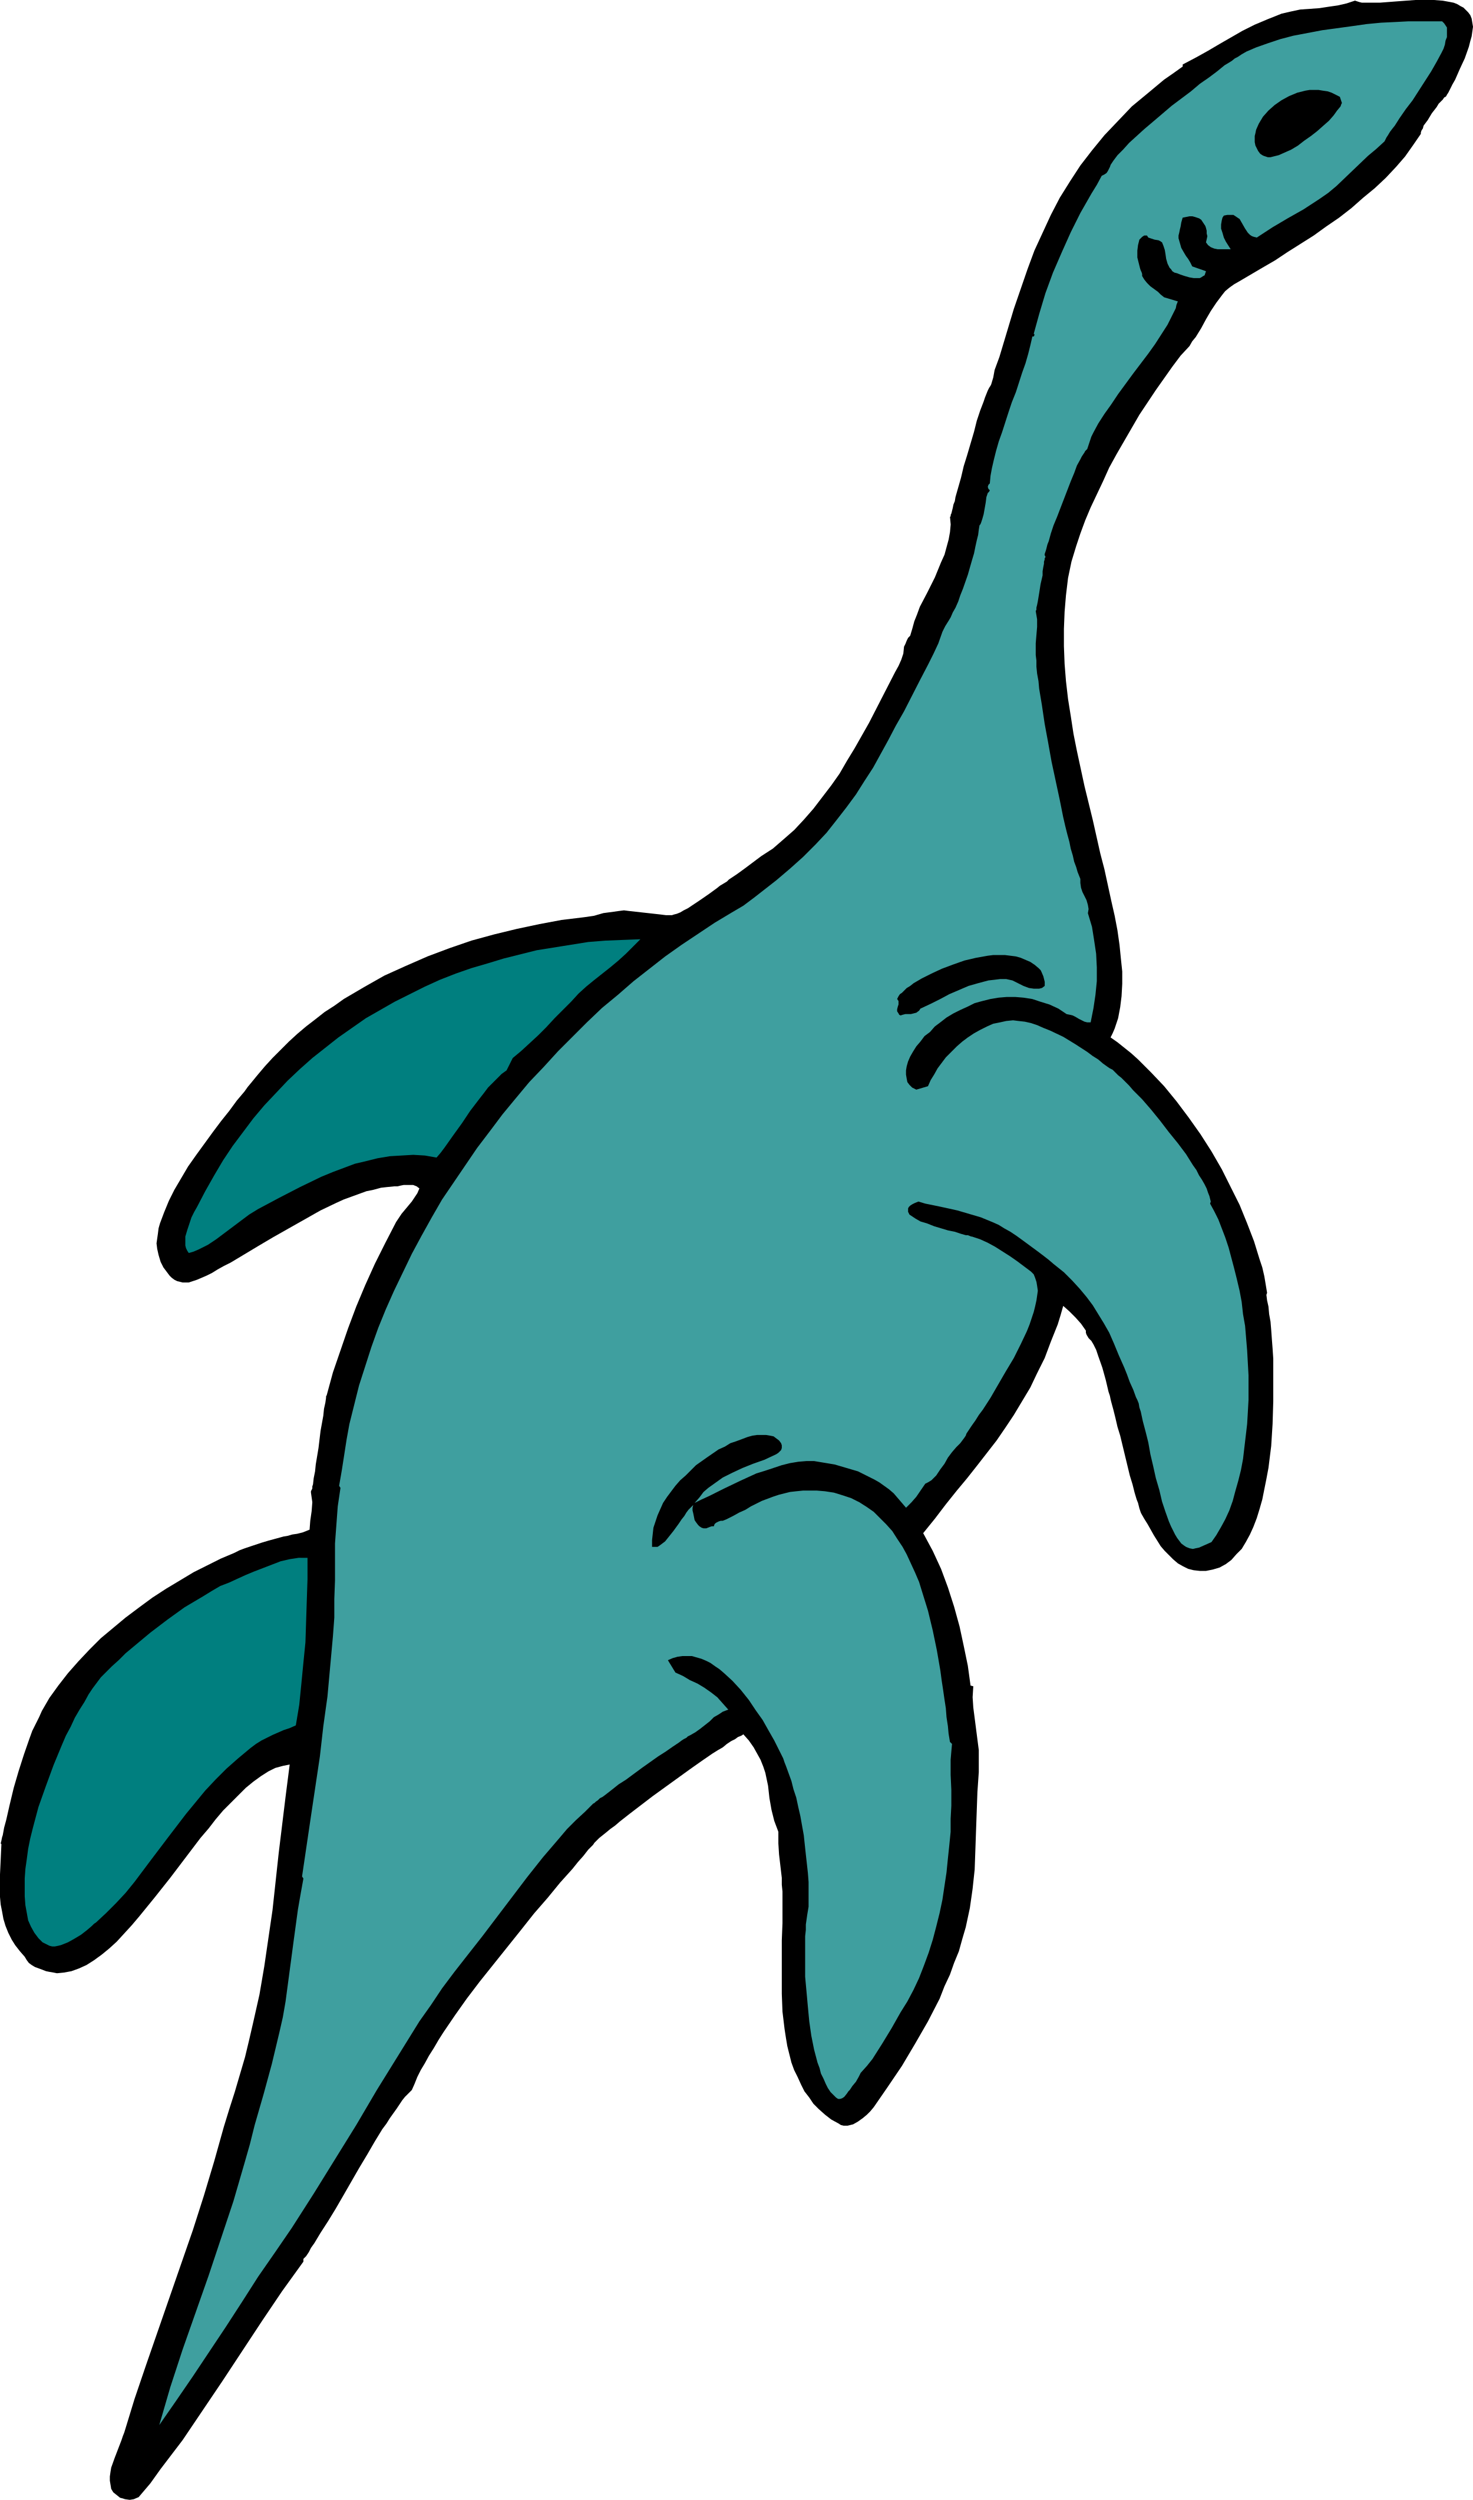 <?xml version="1.0" encoding="UTF-8" standalone="no"?>
<svg
   version="1.0"
   width="91.749mm"
   height="155.668mm"
   id="svg6"
   sodipodi:docname="Dinosaur 19.wmf"
   xmlns:inkscape="http://www.inkscape.org/namespaces/inkscape"
   xmlns:sodipodi="http://sodipodi.sourceforge.net/DTD/sodipodi-0.dtd"
   xmlns="http://www.w3.org/2000/svg"
   xmlns:svg="http://www.w3.org/2000/svg">
  <sodipodi:namedview
     id="namedview6"
     pagecolor="#ffffff"
     bordercolor="#000000"
     borderopacity="0.25"
     inkscape:showpageshadow="2"
     inkscape:pageopacity="0.0"
     inkscape:pagecheckerboard="0"
     inkscape:deskcolor="#d1d1d1"
     inkscape:document-units="mm" />
  <defs
     id="defs1">
    <pattern
       id="WMFhbasepattern"
       patternUnits="userSpaceOnUse"
       width="6"
       height="6"
       x="0"
       y="0" />
  </defs>
  <path
     style="fill:#000000;fill-opacity:1;fill-rule:evenodd;stroke:none"
     d="m 340.467,22.623 -0.162,0.162 -0.323,0.162 -0.323,0.485 -0.485,0.485 -0.485,0.485 -0.485,0.808 -1.131,1.454 -0.97,1.616 -0.97,1.293 -0.162,0.646 -0.323,0.485 -0.162,0.485 v 0.323 l -1.777,2.585 -1.939,2.747 -2.101,2.424 -2.424,2.585 -2.585,2.424 -2.747,2.262 -2.747,2.424 -2.909,2.262 -3.07,2.101 -2.909,2.101 -3.07,1.939 -3.07,1.939 -2.909,1.939 -3.07,1.778 -2.747,1.616 -2.747,1.616 -1.131,0.646 -1.131,0.808 -0.97,0.808 -0.646,0.808 -1.454,1.939 -1.293,1.939 -1.131,1.939 -1.131,2.101 -1.293,2.101 -0.808,0.97 -0.646,1.131 -2.101,2.262 -1.939,2.585 -1.939,2.747 -1.939,2.747 -1.939,2.909 -1.939,2.909 -3.555,6.14 -1.777,3.07 -1.777,3.232 -1.454,3.232 -1.454,3.07 -1.454,3.07 -1.293,3.07 -1.131,3.07 -0.97,2.909 -1.131,3.717 -0.808,3.878 -0.485,4.04 -0.323,3.878 -0.162,4.04 v 4.04 l 0.162,4.201 0.323,4.04 0.485,4.201 0.646,4.04 0.646,4.201 0.808,4.04 1.777,8.241 1.939,7.918 1.777,7.918 0.97,3.717 0.808,3.717 0.808,3.717 0.808,3.555 0.646,3.393 0.485,3.393 0.323,3.232 0.323,3.07 v 2.909 l -0.162,2.909 -0.323,2.585 -0.485,2.585 -0.808,2.424 -0.485,1.131 -0.485,0.97 1.616,1.131 1.616,1.293 1.616,1.293 1.616,1.454 3.07,3.07 3.07,3.232 2.909,3.555 2.909,3.878 2.747,3.878 2.585,4.04 2.424,4.201 2.101,4.201 2.101,4.201 1.777,4.363 1.616,4.201 1.293,4.201 0.646,1.939 0.485,2.101 0.323,1.939 0.323,1.939 -0.162,0.485 0.162,1.293 0.323,1.454 0.162,1.778 0.323,1.778 0.162,1.939 0.162,2.262 0.162,2.101 0.162,2.424 v 2.424 2.424 5.171 l -0.162,5.333 -0.323,5.171 -0.646,5.171 -0.485,2.585 -0.485,2.424 -0.485,2.424 -0.646,2.262 -0.646,2.101 -0.808,2.101 -0.808,1.778 -0.97,1.778 -0.97,1.616 -1.293,1.293 -1.131,1.293 -1.293,0.97 -1.454,0.808 -1.616,0.485 -1.616,0.323 h -1.454 l -1.454,-0.162 -1.293,-0.323 -1.293,-0.646 -1.131,-0.646 -1.131,-0.97 -0.97,-0.97 -0.97,-0.97 -0.97,-1.131 -1.616,-2.585 -1.454,-2.585 -0.808,-1.293 -0.646,-1.131 -0.162,-0.323 -0.162,-0.485 -0.162,-0.485 -0.162,-0.646 -0.162,-0.646 -0.323,-0.808 -0.485,-1.616 -0.485,-1.939 -0.646,-2.101 -1.131,-4.686 -1.131,-4.686 -0.646,-2.101 -0.485,-2.101 -0.485,-1.939 -0.485,-1.778 -0.162,-0.646 -0.162,-0.808 -0.162,-0.485 -0.162,-0.485 -0.646,-2.747 -0.808,-2.909 -0.97,-2.747 -0.485,-1.454 -0.646,-1.293 -0.485,-0.808 -0.646,-0.646 -0.485,-0.808 -0.162,-0.485 v -0.485 l -1.131,-1.616 -1.293,-1.454 -1.454,-1.454 -1.454,-1.293 -0.646,2.262 -0.646,2.101 -1.616,4.04 -1.454,3.878 -1.777,3.555 -1.616,3.393 -1.939,3.232 -1.939,3.232 -1.939,2.909 -2.101,3.07 -2.262,2.909 -2.262,2.909 -2.424,3.07 -2.424,2.909 -2.585,3.232 -2.585,3.393 -2.747,3.393 1.131,2.101 1.131,2.101 0.97,2.101 0.97,2.101 1.616,4.363 1.454,4.525 1.293,4.686 0.97,4.525 0.97,4.686 0.646,4.686 0.646,0.162 -0.162,2.585 0.162,2.424 0.646,5.009 0.646,5.009 v 2.585 2.585 l -0.323,4.686 -0.162,4.525 -0.162,4.525 -0.162,4.686 -0.162,4.525 -0.485,4.525 -0.646,4.525 -0.485,2.262 -0.485,2.262 -0.808,2.747 -0.808,2.909 -1.131,2.747 -0.97,2.747 -1.293,2.747 -1.131,2.909 -2.747,5.333 -3.07,5.333 -3.07,5.171 -3.393,5.009 -3.232,4.686 -0.808,0.97 -0.808,0.808 -0.97,0.808 -1.131,0.808 -1.131,0.646 -1.293,0.323 h -0.485 -0.485 l -0.646,-0.162 -0.485,-0.323 -1.777,-0.97 -1.454,-1.131 -1.454,-1.293 -1.293,-1.293 -0.97,-1.454 -1.131,-1.454 -0.808,-1.616 -0.808,-1.778 -0.808,-1.616 -0.646,-1.778 -0.485,-1.939 -0.485,-1.939 -0.323,-1.939 -0.323,-2.101 -0.485,-4.04 -0.162,-4.201 v -4.201 -4.201 -4.201 l 0.162,-4.04 v -3.717 -3.717 l -0.162,-1.616 v -1.616 l -0.323,-2.747 -0.323,-2.747 -0.162,-2.585 v -1.454 -1.293 l -0.485,-1.293 -0.485,-1.293 -0.323,-1.293 -0.323,-1.293 -0.485,-2.747 -0.323,-2.909 -0.646,-3.07 -0.485,-1.454 -0.646,-1.616 -0.808,-1.454 -0.808,-1.454 -1.131,-1.616 -1.293,-1.454 -0.485,0.323 -0.808,0.323 -0.646,0.485 -0.97,0.485 -0.97,0.646 -0.97,0.808 -1.131,0.646 -1.293,0.808 -2.585,1.778 -2.747,1.939 -5.817,4.201 -2.909,2.101 -2.747,2.101 -2.747,2.101 -2.262,1.778 -1.131,0.97 -1.131,0.808 -0.97,0.808 -0.808,0.646 -0.808,0.646 -0.646,0.646 -0.485,0.485 -0.323,0.485 -1.131,1.131 -1.131,1.454 -1.293,1.454 -1.293,1.616 -1.454,1.616 -1.454,1.616 -2.909,3.555 -3.232,3.717 -3.07,3.878 -6.464,8.08 -3.232,4.04 -3.07,4.04 -2.747,3.878 -2.747,4.04 -1.131,1.778 -1.131,1.939 -1.131,1.778 -0.97,1.778 -0.97,1.616 -0.808,1.616 -0.646,1.616 -0.646,1.454 -0.485,0.485 -0.485,0.485 -0.646,0.646 -0.646,0.808 -0.646,0.97 -0.646,0.97 -0.808,1.131 -0.808,1.131 -0.808,1.293 -0.97,1.293 -1.777,2.909 -1.777,3.07 -1.939,3.232 -3.717,6.464 -1.777,3.07 -1.777,2.909 -1.777,2.747 -1.454,2.424 -0.808,1.131 -0.485,0.97 -0.646,0.97 -0.646,0.646 v 0.646 l -5.009,6.948 -4.686,6.948 -4.686,7.11 -4.686,7.11 -4.686,6.948 -4.686,6.948 -5.171,6.787 -2.424,3.393 -2.747,3.232 -1.131,0.485 -0.97,0.162 -1.131,-0.162 -0.485,-0.162 -0.646,-0.162 -0.808,-0.646 -0.808,-0.646 -0.485,-0.808 -0.162,-0.97 -0.162,-0.97 v -0.97 l 0.162,-1.131 0.162,-0.97 0.808,-2.262 0.808,-2.101 0.808,-2.101 0.323,-0.97 0.323,-0.808 2.424,-7.918 2.747,-8.08 5.494,-15.836 2.747,-7.918 2.747,-7.918 2.585,-8.08 2.424,-8.08 2.262,-8.08 1.293,-4.201 1.293,-4.04 2.424,-8.241 0.97,-4.04 0.97,-4.201 1.454,-6.464 1.131,-6.625 0.97,-6.625 0.97,-6.625 1.454,-13.412 1.616,-13.25 0.97,-7.595 -1.616,0.323 -1.777,0.485 -1.616,0.808 -1.777,1.131 -1.777,1.293 -1.777,1.454 -1.616,1.616 -1.777,1.778 -1.939,1.939 -1.777,2.101 -1.616,2.101 -1.939,2.262 -3.555,4.686 -3.555,4.686 -3.717,4.686 -3.555,4.363 -1.777,2.101 -1.777,1.939 -1.777,1.939 -1.777,1.616 -1.777,1.454 -1.777,1.293 -1.777,1.131 -1.777,0.808 -1.777,0.646 -1.777,0.323 -1.616,0.162 -0.808,-0.162 -0.97,-0.162 -0.808,-0.162 -0.808,-0.323 L 8.241,462.959 7.433,462.474 6.787,461.989 6.302,461.343 5.817,460.535 4.686,459.242 3.555,457.788 2.747,456.495 1.939,454.879 1.293,453.263 0.808,451.647 0.485,449.87 0.162,448.254 0,446.476 v -1.778 -3.555 l 0.162,-3.393 0.162,-3.555 v -0.162 l -0.162,-0.162 0.162,-0.646 0.162,-0.808 0.162,-0.485 0.323,-1.778 0.485,-1.778 0.808,-3.555 0.97,-4.04 1.131,-3.878 1.293,-4.04 1.293,-3.717 0.646,-1.778 0.808,-1.616 0.808,-1.616 0.646,-1.454 1.777,-3.07 2.101,-2.909 2.262,-2.909 2.424,-2.747 2.585,-2.747 2.747,-2.747 2.909,-2.424 2.909,-2.424 3.232,-2.424 3.07,-2.262 3.232,-2.101 3.232,-1.939 3.232,-1.939 3.232,-1.616 3.232,-1.616 3.07,-1.293 1.293,-0.646 1.293,-0.485 0.97,-0.323 0.97,-0.323 1.939,-0.646 1.616,-0.485 1.777,-0.485 1.777,-0.485 0.97,-0.162 1.131,-0.323 1.131,-0.162 1.293,-0.323 0.808,-0.323 0.808,-0.323 0.162,-2.101 0.323,-2.262 0.162,-2.101 -0.162,-1.131 -0.162,-1.131 v 0 -0.323 l 0.162,-0.323 0.162,-0.323 v -0.485 l 0.162,-0.485 0.162,-1.454 0.323,-1.616 0.162,-1.616 0.646,-3.878 0.485,-4.04 0.323,-1.778 0.323,-1.778 0.162,-1.616 0.323,-1.454 0.162,-1.131 v -0.323 l 0.162,-0.323 1.454,-5.333 1.777,-5.171 1.777,-5.171 1.939,-5.171 2.101,-5.009 2.262,-5.009 2.424,-4.848 2.585,-5.009 0.646,-0.97 0.646,-0.97 1.616,-1.939 0.808,-0.97 0.646,-0.97 0.646,-0.97 0.485,-1.131 -0.646,-0.485 -0.808,-0.323 h -0.646 -0.808 -0.808 l -0.808,0.162 -0.646,0.162 h -0.808 l -1.616,0.162 -1.454,0.162 -1.777,0.485 -1.616,0.323 -1.777,0.646 -1.777,0.646 -1.777,0.646 -1.777,0.808 -3.717,1.778 -3.717,2.101 -3.717,2.101 -3.717,2.101 -3.555,2.101 -1.616,0.97 -1.616,0.97 -3.232,1.939 -1.616,0.808 -1.454,0.808 -1.293,0.808 -1.293,0.646 -1.131,0.485 -1.131,0.485 -0.97,0.323 -0.97,0.323 h -0.808 -0.646 l -0.646,-0.162 -0.646,-0.162 -0.646,-0.323 -0.646,-0.485 -0.485,-0.485 -0.485,-0.646 -0.97,-1.293 -0.646,-1.293 -0.485,-1.616 -0.323,-1.454 -0.162,-1.293 0.162,-1.131 0.162,-1.131 0.162,-1.293 0.323,-1.131 0.97,-2.585 1.131,-2.747 1.293,-2.585 1.616,-2.747 1.616,-2.747 1.939,-2.747 3.878,-5.333 1.939,-2.585 1.939,-2.424 1.777,-2.424 1.777,-2.101 0.808,-1.131 0.808,-0.97 1.454,-1.778 1.777,-2.101 1.777,-1.939 1.939,-1.939 1.939,-1.939 1.939,-1.778 2.101,-1.778 2.101,-1.616 2.262,-1.778 2.262,-1.454 2.262,-1.616 4.686,-2.747 4.848,-2.747 5.009,-2.262 5.171,-2.262 5.171,-1.939 5.171,-1.778 5.332,-1.454 5.332,-1.293 5.332,-1.131 5.171,-0.97 5.332,-0.646 2.262,-0.323 2.262,-0.646 2.424,-0.323 1.131,-0.162 1.293,-0.162 1.293,0.162 1.454,0.162 2.909,0.323 2.909,0.323 1.293,0.162 h 1.454 l 0.485,-0.162 0.646,-0.162 0.808,-0.323 0.808,-0.485 0.97,-0.485 0.97,-0.646 1.939,-1.293 2.101,-1.454 1.777,-1.293 0.808,-0.646 0.808,-0.485 0.808,-0.485 0.485,-0.485 1.939,-1.293 1.777,-1.293 1.939,-1.454 1.939,-1.454 2.747,-1.778 2.424,-2.101 2.585,-2.262 2.262,-2.424 2.262,-2.585 2.101,-2.747 2.101,-2.747 1.939,-2.747 1.777,-3.07 1.777,-2.909 3.393,-5.979 3.07,-5.979 3.07,-5.979 0.808,-1.454 0.646,-1.454 0.485,-1.454 0.162,-1.616 0.323,-0.646 0.323,-0.808 0.323,-0.646 0.485,-0.485 0.485,-1.616 0.485,-1.778 0.646,-1.616 0.646,-1.778 1.777,-3.393 1.777,-3.555 1.454,-3.555 0.808,-1.778 0.485,-1.778 0.485,-1.778 0.323,-1.778 0.162,-1.778 -0.162,-1.778 0.162,-0.162 v -0.323 l 0.162,-0.323 0.162,-0.646 0.162,-0.646 0.162,-0.808 0.323,-0.808 0.162,-0.97 0.323,-1.131 0.323,-1.131 0.646,-2.262 0.646,-2.747 0.808,-2.585 1.616,-5.494 0.646,-2.585 0.808,-2.424 0.808,-2.101 0.323,-0.97 0.323,-0.808 0.323,-0.808 0.323,-0.646 0.323,-0.485 0.162,-0.323 0.485,-1.616 0.323,-1.778 1.131,-3.07 0.485,-1.616 0.485,-1.616 0.97,-3.232 1.454,-4.848 1.616,-4.686 1.616,-4.686 1.616,-4.363 1.939,-4.201 1.939,-4.201 2.101,-4.04 2.424,-3.878 2.424,-3.717 2.747,-3.555 2.909,-3.555 3.232,-3.393 3.232,-3.393 3.717,-3.07 3.878,-3.232 2.101,-1.454 2.262,-1.616 v -0.485 l 3.07,-1.616 2.909,-1.616 2.747,-1.616 5.332,-3.07 2.909,-1.454 3.07,-1.293 1.616,-0.646 1.616,-0.646 2.101,-0.485 2.262,-0.485 4.524,-0.323 2.101,-0.323 2.262,-0.323 2.101,-0.485 0.97,-0.323 0.97,-0.323 0.485,0.162 0.485,0.162 0.646,0.162 h 0.808 1.616 1.777 L 326.732,0.485 328.833,0.323 333.196,0 h 2.262 2.101 l 2.101,0.162 1.777,0.323 0.808,0.162 0.808,0.323 0.808,0.485 0.646,0.323 0.646,0.646 0.485,0.485 0.485,0.646 0.323,0.808 0.162,0.97 0.162,0.97 -0.162,1.131 -0.162,1.131 -0.323,1.131 -0.323,1.293 -0.97,2.747 -1.131,2.424 -1.131,2.585 -0.646,1.131 -0.485,0.97 -0.485,0.97 -0.323,0.485 z"
     id="path1" />
  <path
     style="fill:#3f9f9f;fill-opacity:1;fill-rule:evenodd;stroke:none"
     d="m 325.924,33.288 -1.939,1.778 -1.939,1.616 -3.717,3.555 -3.717,3.555 -1.939,1.616 -2.101,1.454 -3.717,2.424 -3.717,2.101 -3.555,2.101 -3.717,2.424 -0.646,-0.162 -0.485,-0.162 -0.485,-0.323 -0.485,-0.485 -0.646,-0.97 -0.646,-1.131 -0.646,-1.131 -0.485,-0.323 -0.485,-0.323 -0.485,-0.323 h -0.646 -0.808 l -0.808,0.162 -0.323,0.485 -0.162,0.646 -0.162,0.97 v 0.97 l 0.323,0.97 0.323,1.131 0.485,0.97 1.131,1.778 h -1.454 -1.616 l -0.808,-0.162 -0.808,-0.323 -0.646,-0.485 -0.485,-0.646 0.323,-1.454 -0.162,-0.646 v -0.646 l -0.162,-0.646 -0.162,-0.485 -0.323,-0.485 -0.323,-0.485 -0.323,-0.485 -0.485,-0.323 -0.485,-0.162 -0.485,-0.162 -0.646,-0.162 h -0.646 l -0.808,0.162 -0.808,0.162 -0.323,1.131 -0.162,0.97 -0.162,0.646 -0.162,0.808 -0.162,0.646 v 0.646 l 0.323,1.131 0.323,1.131 0.646,1.131 0.485,0.808 0.485,0.646 0.485,0.808 0.485,0.97 3.232,1.131 -0.162,0.485 -0.162,0.485 -0.323,0.162 -0.485,0.323 -0.323,0.162 h -0.485 -0.97 l -0.97,-0.162 -1.131,-0.323 -0.97,-0.323 -0.808,-0.323 -0.646,-0.162 -0.485,-0.323 -0.323,-0.485 -0.323,-0.323 -0.485,-0.97 -0.323,-1.131 -0.162,-1.131 -0.162,-0.97 -0.323,-0.97 -0.323,-0.808 -0.485,-0.323 -0.323,-0.162 -0.97,-0.162 -0.97,-0.323 -0.485,-0.162 -0.323,-0.485 h -0.646 l -0.485,0.323 -0.323,0.323 -0.323,0.323 -0.162,0.646 -0.162,0.646 -0.162,1.293 v 1.616 l 0.323,1.293 0.162,0.646 0.162,0.646 0.162,0.485 0.162,0.323 0.162,0.485 v 0.485 l 0.485,0.808 0.646,0.808 0.808,0.808 1.777,1.293 0.646,0.646 0.808,0.646 3.232,0.97 -0.323,0.808 -0.162,0.808 -0.485,0.97 -0.485,0.97 -0.97,1.939 -1.454,2.262 -1.454,2.262 -1.616,2.262 -3.555,4.686 -3.555,4.848 -1.616,2.424 -1.616,2.262 -1.454,2.262 -1.131,2.101 -0.485,0.97 -0.323,0.97 -0.323,0.97 -0.323,0.97 -0.162,0.162 -0.323,0.323 -0.162,0.323 -0.323,0.485 -0.323,0.485 -0.323,0.646 -0.808,1.454 -0.646,1.778 -0.808,1.939 -1.616,4.201 -1.616,4.201 -0.808,1.939 -0.646,1.939 -0.485,1.778 -0.323,0.808 -0.162,0.646 -0.162,0.646 -0.162,0.485 -0.162,0.485 v 0.323 l 0.162,0.162 v 0.162 0.162 l -0.162,0.162 v 0.323 l -0.162,0.485 v 0.485 l -0.162,0.808 -0.162,0.97 v 0.97 l -0.485,2.101 -0.323,2.101 -0.162,0.97 -0.162,0.97 -0.162,0.808 -0.162,0.646 v 0.485 l -0.162,0.323 0.162,0.97 0.162,0.97 v 1.778 l -0.162,1.939 -0.162,1.939 v 0.808 0.808 1.131 l 0.162,1.293 v 1.454 l 0.162,1.616 0.323,1.778 0.162,1.778 0.323,1.939 0.323,1.939 0.646,4.363 0.808,4.363 0.808,4.525 0.97,4.525 0.97,4.525 0.808,4.04 0.485,2.101 0.485,1.939 0.485,1.778 0.323,1.616 0.485,1.616 0.323,1.454 0.485,1.293 0.323,1.131 0.323,0.808 0.323,0.808 v 0.97 l 0.162,1.131 0.323,0.97 0.485,0.97 0.485,0.97 0.323,1.131 0.162,0.97 -0.162,0.97 0.97,3.232 0.485,3.07 0.485,3.232 0.162,3.232 v 3.232 l -0.323,3.232 -0.485,3.232 -0.646,3.232 h -0.808 l -0.646,-0.162 -1.293,-0.646 -0.808,-0.485 -0.646,-0.323 -0.646,-0.162 -0.808,-0.162 -1.939,-1.293 -2.101,-0.97 -2.101,-0.646 -1.939,-0.646 -2.101,-0.323 -1.939,-0.162 h -1.939 l -1.939,0.162 -1.939,0.323 -1.939,0.485 -1.777,0.485 -1.616,0.808 -1.777,0.808 -1.616,0.808 -1.616,0.97 -1.454,1.131 -1.293,0.97 -1.131,1.293 -1.293,0.97 -0.97,1.293 -0.97,1.131 -0.808,1.293 -0.646,1.131 -0.485,1.131 -0.323,1.131 -0.162,0.97 v 0.97 l 0.162,0.97 0.162,0.808 0.485,0.646 0.646,0.646 0.97,0.485 2.747,-0.808 0.646,-1.454 0.808,-1.293 0.808,-1.454 0.97,-1.293 0.97,-1.293 1.293,-1.293 1.293,-1.293 1.293,-1.131 1.293,-0.97 1.454,-0.97 1.454,-0.808 1.616,-0.808 1.454,-0.646 1.616,-0.323 1.454,-0.323 1.616,-0.162 1.293,0.162 1.454,0.162 1.454,0.323 1.454,0.485 1.454,0.646 1.616,0.646 3.07,1.454 2.909,1.778 2.747,1.778 1.293,0.97 1.293,0.808 1.131,0.97 1.131,0.808 0.485,0.323 0.646,0.323 0.646,0.646 0.646,0.646 0.808,0.646 0.97,0.97 0.808,0.808 0.97,1.131 2.101,2.101 2.101,2.424 2.101,2.585 2.101,2.747 2.101,2.585 1.939,2.585 1.616,2.585 0.808,1.131 0.646,1.293 0.646,0.97 0.646,1.131 0.485,0.97 0.323,0.97 0.323,0.808 0.162,0.646 0.162,0.646 -0.162,0.485 0.97,1.778 0.97,1.939 0.808,2.101 0.808,2.101 0.808,2.424 0.646,2.424 0.646,2.424 0.646,2.585 0.646,2.747 0.485,2.585 0.323,2.909 0.485,2.747 0.485,5.817 0.323,5.817 v 5.817 l -0.162,2.909 -0.162,2.747 -0.323,2.747 -0.323,2.747 -0.323,2.747 -0.485,2.585 -0.646,2.585 -0.646,2.262 -0.646,2.424 -0.808,2.262 -0.97,2.101 -0.97,1.778 -1.131,1.939 -1.131,1.616 -1.454,0.646 -1.454,0.646 -0.808,0.162 -0.646,0.162 -0.808,-0.162 -0.808,-0.323 -0.485,-0.323 -0.646,-0.485 -0.485,-0.646 -0.485,-0.646 -0.485,-0.808 -0.485,-0.97 -0.485,-0.97 -0.485,-1.131 -0.808,-2.262 -0.808,-2.424 -0.646,-2.747 -0.808,-2.747 -0.646,-2.909 -0.646,-2.747 -0.485,-2.747 -0.646,-2.585 -0.646,-2.424 -0.485,-2.262 -0.323,-0.97 -0.162,-0.97 -0.323,-0.808 -0.323,-0.646 -0.646,-1.778 -0.808,-1.778 -0.646,-1.778 -0.646,-1.616 -1.293,-2.909 -1.131,-2.747 -1.131,-2.585 -1.293,-2.262 -1.293,-2.101 -1.293,-2.101 -1.454,-1.939 -1.616,-1.939 -1.777,-1.939 -1.939,-1.939 -2.424,-1.939 -1.131,-0.97 -1.454,-1.131 -1.293,-0.97 -3.07,-2.262 -1.777,-1.293 -1.454,-0.97 -1.454,-0.808 -1.293,-0.808 -1.454,-0.646 -2.747,-1.131 -2.747,-0.808 -2.747,-0.808 -2.909,-0.646 -3.07,-0.646 -1.616,-0.323 -1.616,-0.485 -0.808,0.323 -0.646,0.323 -0.485,0.323 -0.323,0.323 -0.162,0.323 v 0.323 0.485 l 0.162,0.323 0.162,0.323 0.485,0.323 0.97,0.646 1.131,0.646 1.616,0.485 1.616,0.646 1.616,0.485 1.616,0.485 1.616,0.323 1.454,0.485 1.131,0.323 h 0.485 l 0.808,0.323 h 0.162 l 1.939,0.646 1.777,0.808 1.777,0.97 1.777,1.131 1.777,1.131 1.616,1.131 3.232,2.424 0.646,0.646 0.323,0.808 0.323,0.97 0.162,0.97 0.162,1.131 -0.162,1.131 -0.162,1.131 -0.323,1.454 -0.323,1.293 -0.485,1.454 -0.485,1.454 -0.646,1.616 -1.454,3.07 -1.616,3.232 -1.939,3.232 -1.777,3.07 -1.777,3.07 -1.777,2.747 -0.97,1.293 -0.808,1.293 -0.808,1.131 -0.646,0.97 -0.646,0.97 -0.162,0.485 -0.323,0.485 -0.485,0.646 -0.485,0.646 -0.485,0.485 -0.485,0.485 -0.97,1.131 -0.97,1.293 -0.808,1.454 -0.97,1.293 -0.97,1.454 -1.131,1.131 -0.808,0.485 -0.646,0.323 -2.101,3.07 -1.131,1.293 -1.293,1.293 -0.97,-1.131 -0.97,-1.131 -0.97,-1.131 -1.131,-0.97 -1.131,-0.808 -1.131,-0.808 -1.131,-0.646 -1.293,-0.646 -2.585,-1.293 -2.747,-0.808 -2.747,-0.808 -2.909,-0.485 -1.939,-0.323 h -1.777 l -1.939,0.162 -1.939,0.323 -1.939,0.485 -1.939,0.646 -1.939,0.646 -2.101,0.646 -3.878,1.778 -3.717,1.778 -3.555,1.778 -1.777,0.808 -1.616,0.808 1.131,-1.293 0.97,-1.293 1.131,-0.97 1.131,-0.808 1.131,-0.808 1.131,-0.808 2.262,-1.131 2.424,-1.131 2.424,-0.97 2.747,-0.97 2.747,-1.293 0.485,-0.323 0.646,-0.646 0.162,-0.485 v -0.323 -0.323 l -0.162,-0.485 -0.485,-0.646 -0.646,-0.485 -0.646,-0.485 -0.808,-0.162 -0.97,-0.162 h -0.97 -1.131 l -1.131,0.162 -1.131,0.323 -1.293,0.485 -1.293,0.485 -1.454,0.485 -1.293,0.808 -1.454,0.646 -2.585,1.778 -2.747,1.939 -2.424,2.424 -1.293,1.131 -1.131,1.293 -0.97,1.293 -0.97,1.293 -0.97,1.454 -0.646,1.454 -0.646,1.454 -0.485,1.454 -0.485,1.454 -0.162,1.454 -0.162,1.454 v 1.616 h 0.646 0.646 l 0.485,-0.323 0.646,-0.485 0.646,-0.485 0.646,-0.808 1.293,-1.616 1.293,-1.778 0.646,-0.97 0.646,-0.808 0.485,-0.808 0.485,-0.646 0.646,-0.646 0.485,-0.485 -0.162,0.646 v 0.646 l 0.162,0.646 0.323,1.616 0.323,0.485 0.485,0.646 0.323,0.323 0.485,0.323 0.485,0.162 h 0.323 0.323 l 0.808,-0.323 0.485,-0.162 h 0.485 l 0.162,-0.485 0.323,-0.323 0.646,-0.323 0.485,-0.162 h 0.485 l 0.808,-0.323 1.616,-0.808 1.454,-0.808 1.454,-0.646 1.293,-0.808 2.585,-1.293 2.585,-0.97 1.454,-0.485 1.293,-0.323 1.293,-0.323 1.454,-0.162 1.616,-0.162 h 1.616 1.616 l 1.939,0.162 2.101,0.323 2.101,0.646 1.939,0.646 1.939,0.97 1.777,1.131 1.616,1.131 1.454,1.454 1.454,1.454 1.454,1.616 1.131,1.778 1.293,1.939 0.97,1.778 0.97,2.101 0.97,2.101 0.97,2.262 0.646,2.101 1.454,4.686 1.131,4.686 0.97,4.686 0.808,4.686 0.323,2.424 0.323,2.101 0.323,2.262 0.323,2.101 0.162,2.101 0.323,2.101 0.162,1.778 0.323,1.939 0.485,0.485 -0.162,1.778 -0.162,1.939 v 3.555 l 0.162,3.555 v 3.717 l -0.162,3.07 v 3.07 l -0.323,3.232 -0.323,3.07 -0.323,3.232 -0.485,3.232 -0.485,3.232 -0.646,3.07 -0.808,3.232 -0.808,3.07 -0.97,3.07 -1.131,3.07 -1.131,2.909 -1.293,2.747 -1.454,2.747 -1.616,2.585 -2.101,3.717 -2.262,3.717 -1.131,1.778 -1.131,1.778 -1.293,1.616 -1.454,1.616 -0.485,0.97 -0.646,1.131 -0.808,0.97 -0.646,0.97 -0.323,0.323 -0.323,0.485 -0.646,0.808 -0.485,0.323 -0.485,0.162 h -0.485 l -0.485,-0.323 -0.646,-0.646 -0.646,-0.646 -0.646,-0.97 -0.485,-0.97 -0.485,-1.131 -0.646,-1.293 -0.323,-1.293 -0.485,-1.293 -0.808,-3.07 -0.646,-3.232 -0.485,-3.393 -0.323,-3.393 -0.323,-3.555 -0.323,-3.555 v -3.393 -3.232 -2.909 l 0.162,-1.454 v -1.293 l 0.162,-1.131 0.162,-1.131 0.162,-0.97 0.162,-0.97 v -1.778 -1.939 -2.101 l -0.162,-2.101 -0.485,-4.363 -0.485,-4.525 -0.808,-4.525 -0.485,-2.101 -0.485,-2.262 -0.646,-1.939 -0.485,-1.939 -0.646,-1.778 -0.646,-1.778 -0.323,-0.808 -0.323,-0.97 -0.97,-1.939 -1.131,-2.262 -1.293,-2.262 -1.454,-2.585 -1.616,-2.262 -1.616,-2.424 -1.939,-2.424 -1.939,-2.101 -1.939,-1.778 -1.131,-0.97 -0.97,-0.646 -1.131,-0.808 -0.97,-0.485 -1.131,-0.485 -1.131,-0.323 -1.131,-0.323 h -1.131 -1.131 l -1.131,0.162 -1.131,0.323 -1.131,0.485 1.777,2.909 1.777,0.808 1.616,0.97 1.777,0.808 1.616,0.97 1.616,1.131 1.454,1.131 1.293,1.454 1.293,1.454 -1.293,0.485 -0.97,0.646 -1.131,0.646 -0.97,0.97 -2.262,1.778 -1.131,0.808 -1.131,0.646 -0.323,0.162 -0.323,0.162 -0.323,0.323 -0.646,0.323 -0.485,0.323 -0.646,0.485 -1.454,0.97 -1.616,1.131 -1.777,1.131 -3.878,2.747 -3.717,2.747 -1.777,1.131 -1.616,1.293 -1.454,1.131 -0.646,0.485 -0.646,0.323 -0.485,0.485 -0.485,0.323 -0.323,0.323 -0.323,0.162 -1.939,1.939 -2.101,1.939 -2.101,2.101 -1.777,2.101 -3.878,4.525 -3.717,4.686 -7.11,9.372 -3.555,4.686 -3.555,4.525 -2.909,3.717 -2.909,3.878 -2.585,3.878 -2.747,3.878 -5.009,8.08 -5.009,8.08 -4.848,8.241 -5.009,8.08 -5.009,8.08 -2.585,4.04 -2.585,4.04 -3.878,5.656 -4.04,5.817 -3.717,5.817 -3.878,5.979 -7.756,11.635 -3.878,5.656 -4.04,5.817 2.585,-8.888 2.909,-8.888 6.14,-17.452 2.909,-8.726 2.909,-8.726 2.585,-8.888 1.293,-4.525 1.131,-4.525 2.101,-7.272 1.939,-7.11 1.777,-7.433 0.808,-3.555 0.646,-3.717 0.97,-7.272 0.97,-7.272 0.97,-7.11 0.646,-3.717 0.646,-3.555 -0.323,-0.485 2.101,-14.22 2.101,-14.058 0.808,-7.11 0.97,-6.948 0.646,-7.11 0.646,-7.11 0.323,-4.363 v -4.363 l 0.162,-4.363 v -4.363 -4.363 l 0.323,-4.363 0.323,-4.363 0.646,-4.363 -0.323,-0.485 0.646,-3.717 1.131,-7.272 0.646,-3.555 1.131,-4.525 1.131,-4.525 1.454,-4.525 1.454,-4.525 1.616,-4.525 1.777,-4.363 1.939,-4.363 2.101,-4.363 2.101,-4.363 2.262,-4.201 2.424,-4.363 2.424,-4.201 2.747,-4.04 2.747,-4.04 2.747,-4.04 3.07,-4.04 2.909,-3.878 3.07,-3.717 3.232,-3.878 3.393,-3.555 3.393,-3.717 3.393,-3.393 3.393,-3.393 3.555,-3.393 3.717,-3.07 3.717,-3.232 3.717,-2.909 3.717,-2.909 3.878,-2.747 3.878,-2.585 3.878,-2.585 4.04,-2.424 2.747,-1.616 2.585,-1.939 5.171,-4.04 3.232,-2.747 3.07,-2.747 2.909,-2.909 2.585,-2.747 2.424,-3.07 2.262,-2.909 2.262,-3.07 1.939,-3.07 2.101,-3.232 1.777,-3.232 1.777,-3.232 1.777,-3.393 1.939,-3.393 3.717,-7.272 1.939,-3.717 1.293,-2.585 1.131,-2.424 0.97,-2.747 0.646,-1.293 0.808,-1.293 0.485,-0.808 0.485,-1.131 0.646,-1.131 0.646,-1.454 0.485,-1.454 0.646,-1.616 1.131,-3.232 0.97,-3.393 0.485,-1.616 0.323,-1.616 0.323,-1.454 0.323,-1.293 0.162,-1.293 0.162,-0.97 0.162,-0.162 0.162,-0.323 0.162,-0.485 0.162,-0.485 0.323,-1.131 0.485,-2.747 0.162,-1.293 0.162,-0.485 0.162,-0.485 0.323,-0.323 0.162,-0.323 -0.323,-0.323 -0.162,-0.485 0.162,-0.485 0.162,-0.162 0.162,-0.162 0.162,-1.778 0.323,-1.778 0.485,-2.101 0.485,-1.939 0.646,-2.262 0.808,-2.262 1.454,-4.525 0.808,-2.424 0.97,-2.424 1.454,-4.525 0.808,-2.262 0.646,-2.262 0.485,-1.939 0.485,-2.101 h 0.323 l 0.162,-0.323 v -0.162 l -0.162,-0.162 1.293,-4.686 1.454,-4.848 1.777,-4.848 2.101,-4.848 2.101,-4.686 2.262,-4.525 2.585,-4.525 1.293,-2.101 1.131,-2.101 0.646,-0.323 0.485,-0.323 0.323,-0.485 0.485,-0.97 0.162,-0.485 0.646,-0.97 0.485,-0.646 0.485,-0.646 0.646,-0.646 0.646,-0.646 1.454,-1.616 1.777,-1.616 1.777,-1.616 2.101,-1.778 4.363,-3.717 4.524,-3.393 2.101,-1.778 2.101,-1.454 1.939,-1.454 1.777,-1.454 1.616,-0.97 0.808,-0.646 0.646,-0.323 0.97,-0.646 1.131,-0.646 1.131,-0.485 1.131,-0.485 2.747,-0.97 2.909,-0.97 3.07,-0.808 3.393,-0.646 3.393,-0.646 3.555,-0.485 3.555,-0.485 3.393,-0.485 3.393,-0.323 3.393,-0.162 3.07,-0.162 h 2.909 2.747 1.131 1.131 l 0.485,0.485 0.323,0.485 0.323,0.485 v 0.646 0.808 0.808 l -0.323,0.808 -0.162,0.97 -0.323,0.97 -0.485,0.97 -1.131,2.101 -1.293,2.262 -1.454,2.262 -2.909,4.525 -1.616,2.101 -1.454,2.101 -1.131,1.778 -0.646,0.808 -0.485,0.646 -0.485,0.808 -0.323,0.485 -0.323,0.646 z"
     id="path2" />
  <path
     style="fill:#000000;fill-opacity:1;fill-rule:evenodd;stroke:none"
     d="m 315.906,24.239 -0.162,0.323 -0.162,0.485 -0.808,0.97 -0.808,1.131 -1.131,1.293 -1.293,1.131 -1.454,1.293 -1.454,1.131 -1.616,1.131 -1.454,1.131 -1.616,0.97 -1.454,0.646 -1.454,0.646 -1.293,0.323 -0.646,0.162 h -0.646 l -0.485,-0.162 -0.485,-0.162 -0.323,-0.162 -0.485,-0.323 -0.485,-0.646 -0.323,-0.646 -0.323,-0.646 -0.162,-0.808 v -0.646 -0.808 l 0.162,-0.646 0.162,-0.808 0.646,-1.454 0.97,-1.616 1.293,-1.454 1.454,-1.293 1.616,-1.131 1.777,-0.97 1.939,-0.808 1.939,-0.485 0.97,-0.162 h 1.131 0.97 l 0.97,0.162 1.131,0.162 0.97,0.323 0.97,0.485 0.97,0.485 z"
     id="path3" />
  <path
     style="fill:#007f7f;fill-opacity:1;fill-rule:evenodd;stroke:none"
     d="m 150.762,221.057 -1.616,1.616 -1.777,1.778 -1.777,1.616 -1.939,1.616 -3.878,3.07 -1.777,1.454 -1.777,1.616 -1.777,1.939 -1.939,1.939 -1.939,1.939 -1.939,2.101 -1.939,1.939 -2.101,1.939 -1.939,1.778 -1.939,1.616 -1.454,2.909 -1.131,0.808 -0.97,0.97 -1.131,1.131 -1.131,1.131 -0.97,1.293 -1.131,1.454 -2.101,2.747 -0.97,1.454 -0.97,1.454 -2.101,2.909 -1.939,2.747 -0.97,1.293 -0.97,1.131 -2.747,-0.485 -2.747,-0.162 -2.747,0.162 -2.747,0.162 -2.909,0.485 -2.585,0.646 -2.747,0.646 -2.585,0.97 -2.585,0.97 -2.747,1.131 -5.009,2.424 -5.009,2.585 -4.848,2.585 -2.101,1.293 -1.939,1.454 -3.878,2.909 -1.939,1.454 -1.939,1.293 -2.262,1.131 -1.131,0.485 -1.131,0.323 -0.323,-0.485 -0.323,-0.646 -0.162,-0.646 v -0.646 -1.454 l 0.485,-1.616 0.485,-1.454 0.485,-1.454 0.646,-1.293 0.646,-1.131 1.939,-3.717 2.101,-3.717 2.101,-3.555 2.262,-3.393 2.424,-3.232 2.424,-3.232 2.585,-3.07 2.747,-2.909 2.747,-2.909 2.909,-2.747 2.909,-2.585 3.07,-2.424 3.07,-2.424 3.232,-2.262 3.232,-2.262 3.393,-1.939 3.393,-1.939 3.555,-1.778 3.555,-1.778 3.555,-1.616 3.717,-1.454 3.717,-1.293 3.878,-1.131 3.717,-1.131 3.878,-0.97 3.878,-0.97 4.04,-0.646 4.04,-0.646 4.04,-0.646 4.04,-0.323 4.04,-0.162 z"
     id="path4" />
  <path
     style="fill:#000000;fill-opacity:1;fill-rule:evenodd;stroke:none"
     d="m 245.938,232.045 -0.646,0.485 -0.646,0.162 h -0.646 -0.646 l -1.131,-0.162 -1.293,-0.485 -1.293,-0.646 -1.293,-0.646 -1.454,-0.323 h -0.808 -0.646 l -1.293,0.162 -1.454,0.162 -2.424,0.646 -2.262,0.646 -2.262,0.97 -2.262,0.97 -2.101,1.131 -2.262,1.131 -2.424,1.131 -0.323,0.485 -0.646,0.485 -0.646,0.162 -0.646,0.162 h -0.646 -0.646 l -0.646,0.162 -0.485,0.162 -0.323,-0.162 -0.162,-0.323 -0.323,-0.485 v -0.485 l 0.162,-0.646 0.162,-0.485 v -0.485 -0.323 l -0.323,-0.485 0.162,-0.323 0.162,-0.323 0.323,-0.485 0.485,-0.323 0.485,-0.485 0.646,-0.646 0.808,-0.485 0.808,-0.646 1.939,-1.131 2.262,-1.131 2.424,-1.131 2.585,-0.97 2.747,-0.97 2.747,-0.646 2.747,-0.485 1.293,-0.162 h 1.454 1.293 l 1.293,0.162 1.293,0.162 1.131,0.323 1.131,0.485 1.131,0.485 0.97,0.646 0.97,0.808 0.485,0.485 0.162,0.323 0.485,1.131 0.323,1.293 v 0.485 z"
     id="path5" />
  <path
     style="fill:#007f7f;fill-opacity:1;fill-rule:evenodd;stroke:none"
     d="m 72.392,366.65 v 5.009 l -0.162,4.848 -0.162,5.009 -0.162,5.009 -0.485,4.848 -0.485,5.009 -0.485,4.848 -0.808,4.848 -1.454,0.646 -1.454,0.485 -2.585,1.131 -1.293,0.646 -1.293,0.646 -1.293,0.808 -1.293,0.97 -2.909,2.424 -2.747,2.424 -2.585,2.585 -2.424,2.585 -2.262,2.747 -2.262,2.747 -4.201,5.494 -4.04,5.333 -3.878,5.171 -2.101,2.585 -2.262,2.424 -2.262,2.262 -2.424,2.262 -0.485,0.323 -0.485,0.485 -1.131,0.97 -1.454,1.131 -1.616,0.97 -1.454,0.808 -1.616,0.646 -0.646,0.162 -0.808,0.162 h -0.646 l -0.646,-0.162 -1.616,-0.808 -0.97,-0.97 -0.97,-1.293 -0.808,-1.454 -0.646,-1.454 -0.323,-1.778 -0.323,-1.778 -0.162,-2.101 v -2.101 -2.101 l 0.162,-2.262 0.323,-2.262 0.323,-2.424 0.485,-2.424 0.646,-2.585 1.293,-4.848 1.777,-5.009 1.777,-4.848 1.939,-4.686 0.97,-2.262 1.131,-2.101 0.97,-2.101 1.131,-1.939 1.131,-1.778 0.97,-1.778 0.97,-1.454 0.97,-1.293 0.97,-1.293 0.97,-0.97 1.616,-1.616 1.616,-1.454 1.616,-1.616 1.939,-1.616 3.878,-3.232 4.04,-3.07 4.04,-2.909 4.363,-2.585 2.101,-1.293 1.939,-1.131 2.101,-0.808 2.101,-0.97 1.777,-0.808 1.939,-0.808 4.201,-1.616 2.101,-0.808 2.101,-0.485 2.101,-0.323 z"
     id="path6" />
</svg>
